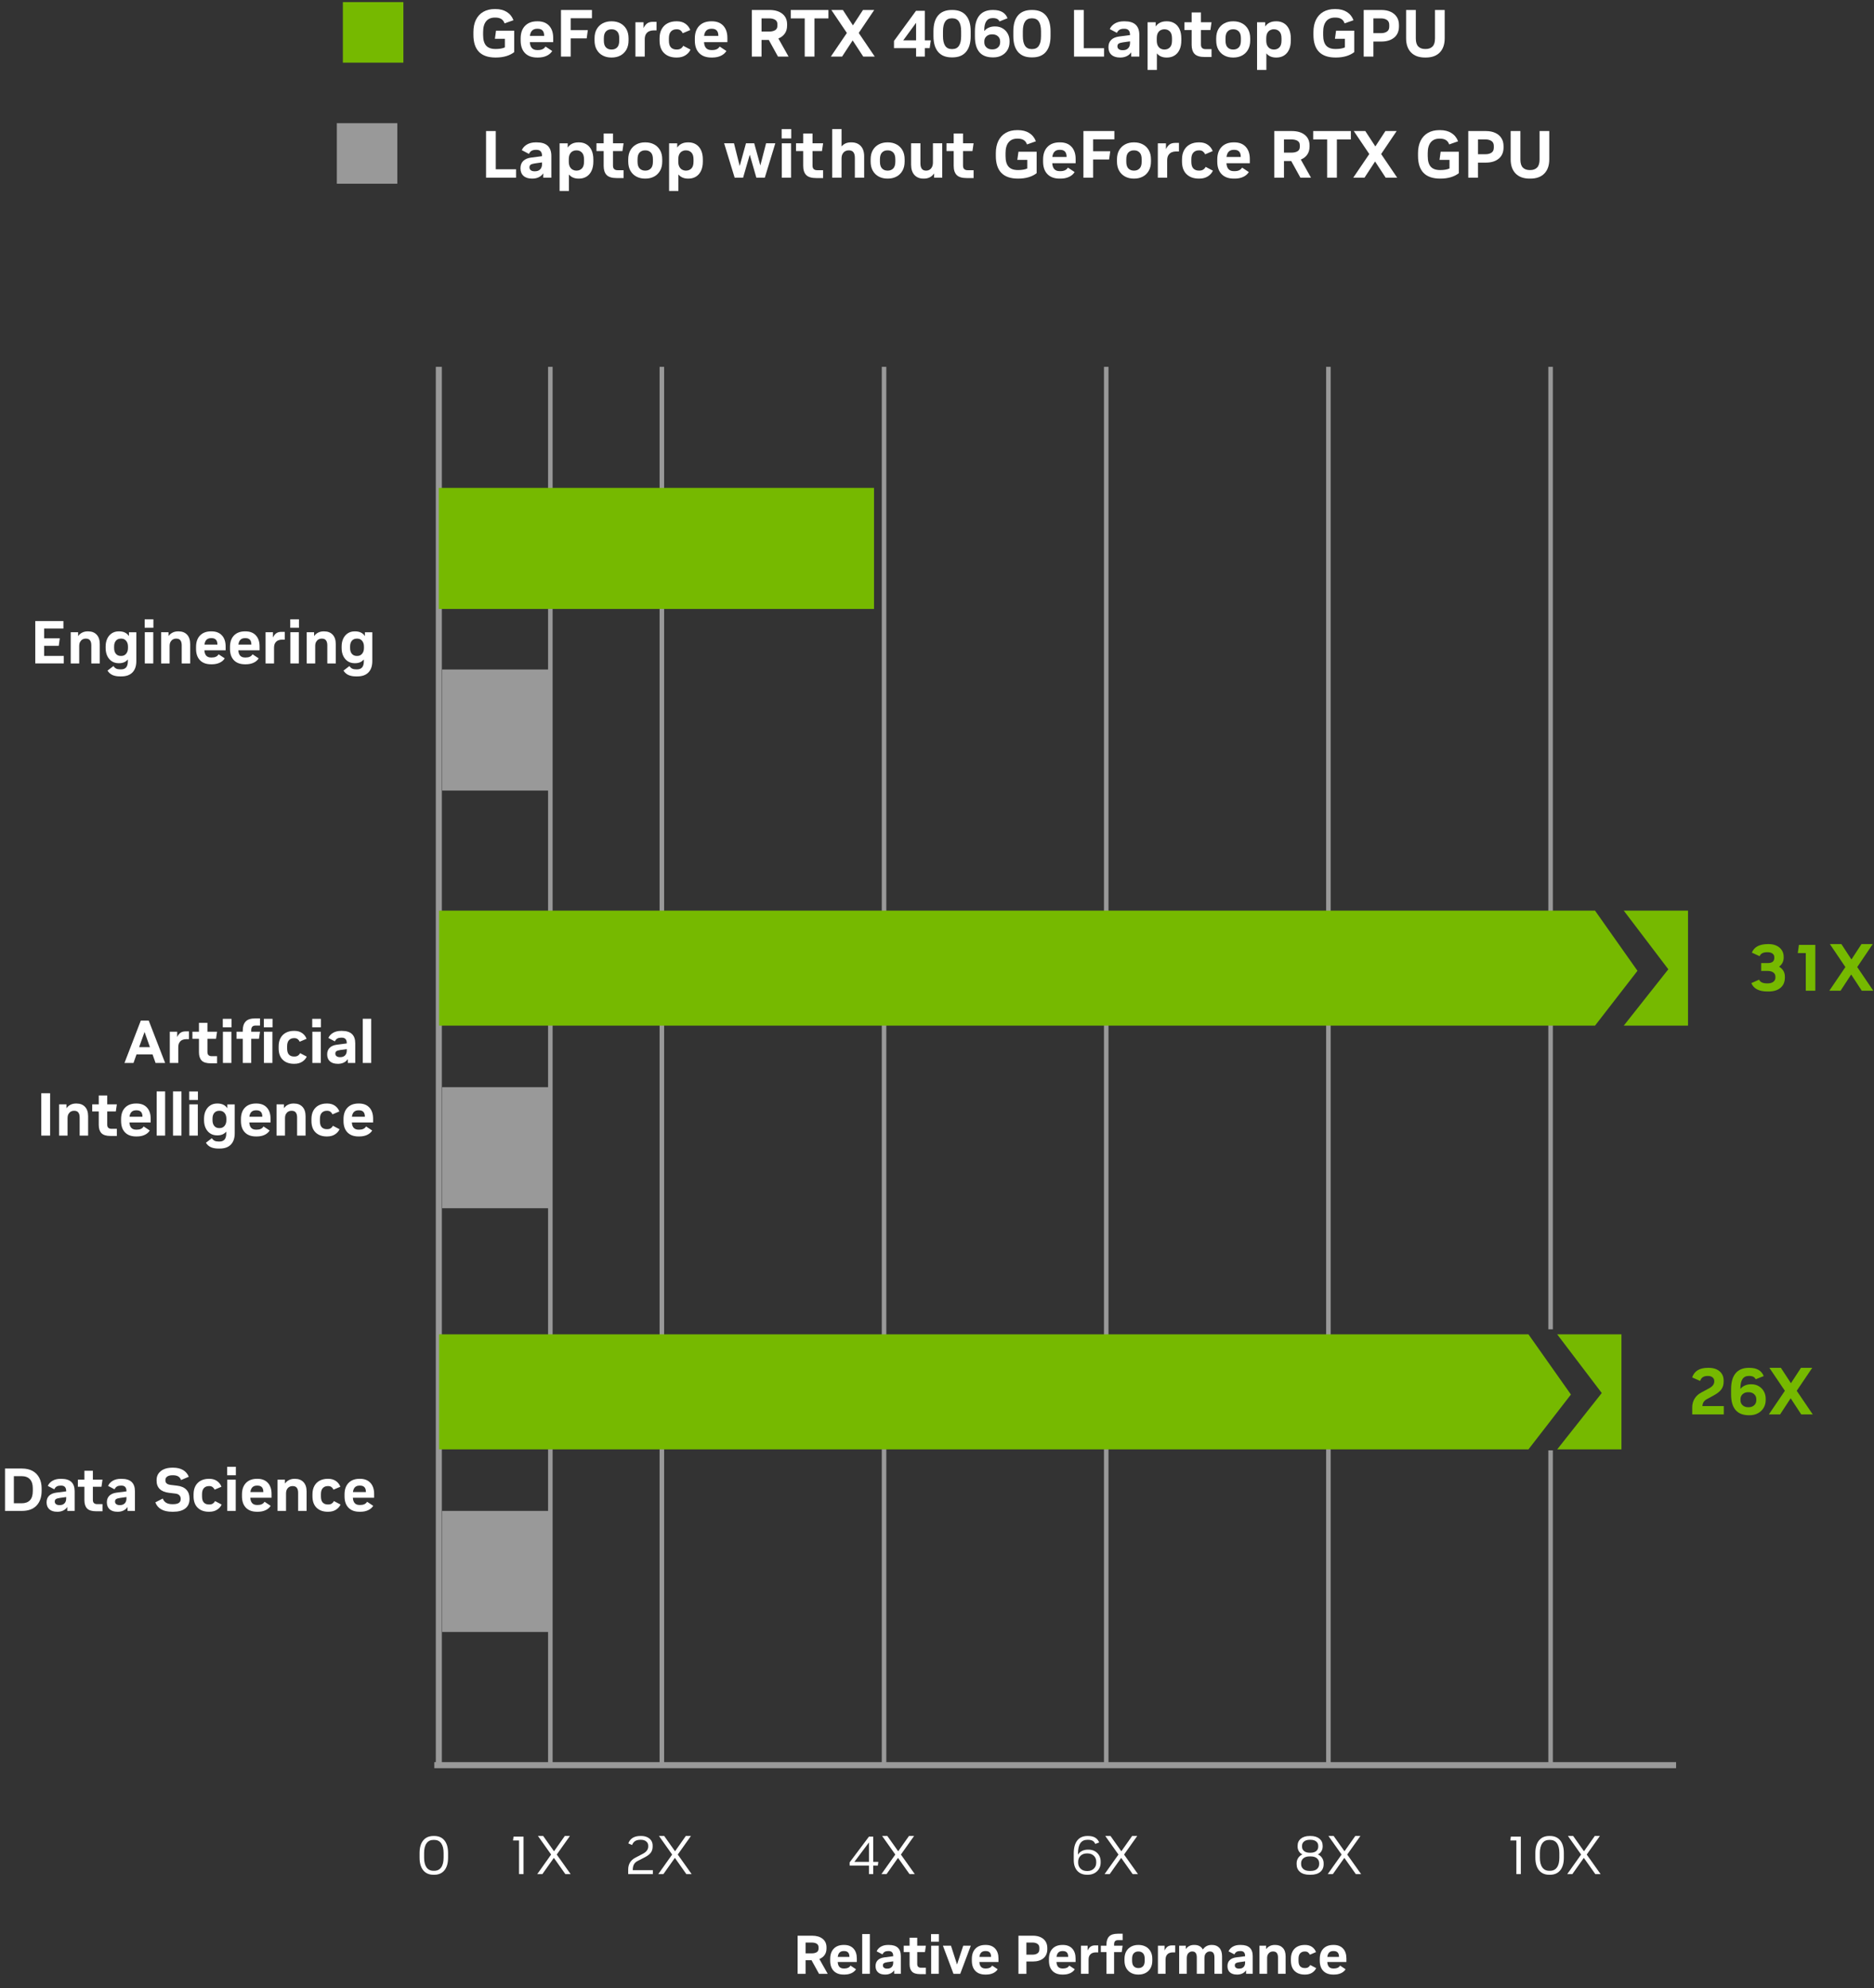 <?xml version="1.0" encoding="UTF-8"?><svg id="Layer_2" xmlns="http://www.w3.org/2000/svg" viewBox="0 0 309.708 328.449"><rect x="0" y="0" width="309.708" height="328.449" fill="#333333" stroke="none"/><g id="Layer_1-2"><path d="M81.9,9.504c-2.441,0-3.662-1.254-3.662-3.762v-.43c0-.799.141-1.482.422-2.051.283-.568.688-1.005,1.217-1.31.527-.304,1.162-.456,1.902-.456h.1c.74,0,1.365.159,1.875.478.51.318.879.775,1.105,1.369l-1.475.518c-.205-.639-.711-.957-1.518-.957h-.076c-.631,0-1.113.203-1.447.61-.334.406-.5.999-.5,1.776v.495c0,.792.164,1.375.494,1.749s.848.56,1.551.56h.066c.287,0,.559-.021.815-.065s.48-.11.672-.198v-1.419h-1.65l.185-1.342h3.004v3.542c-.373.293-.818.515-1.33.665-.514.15-1.068.226-1.662.226h-.088Z" fill="#fff" stroke-width="0"/><path d="M88.775,9.504c-.865,0-1.537-.246-2.014-.737s-.715-1.184-.715-2.079v-.33c0-.894.242-1.591.727-2.09.484-.498,1.15-.748,2.002-.748h.088c.807,0,1.435.244,1.887.731.451.488.676,1.161.676,2.019v.693h-3.861c.053.873.455,1.309,1.211,1.309h.154c.578,0,.986-.194,1.221-.583l1.111.737c-.205.338-.512.602-.918.792-.408.19-.875.286-1.404.286h-.164ZM87.576,5.929h2.353v-.033c0-.763-.355-1.144-1.066-1.144h-.088c-.703,0-1.103.393-1.199,1.177Z" fill="#fff" stroke-width="0"/><path d="M92.713,9.35V1.649h5.115v1.364h-3.51v1.969h2.828l-.188,1.364h-2.641v3.003h-1.605Z" fill="#fff" stroke-width="0"/><path d="M101.029,9.504c-.527,0-1-.11-1.418-.33-.42-.22-.748-.541-.99-.963-.242-.421-.363-.933-.363-1.534v-.33c0-.608.121-1.122.363-1.54s.57-.736.99-.957c.418-.22.891-.33,1.418-.33h.076c.529,0,1.002.11,1.42.33.418.221.748.539.99.957s.363.932.363,1.54v.33c0,.602-.121,1.113-.363,1.534-.242.422-.572.743-.99.963s-.891.33-1.42.33h-.076ZM101.029,8.184h.076c.359,0,.656-.117.887-.352s.346-.608.346-1.122v-.397c0-.513-.115-.887-.346-1.122-.231-.234-.527-.352-.887-.352h-.076c-.359,0-.654.117-.885.352-.232.235-.348.609-.348,1.122v.397c0,.514.115.888.348,1.122.231.234.525.352.885.352Z" fill="#fff" stroke-width="0"/><path d="M105.012,9.35V3.674h1.342v.968c.154-.33.348-.584.582-.765.236-.18.555-.27.957-.27h.606v1.419h-.549c-.221,0-.438.045-.65.133s-.391.24-.533.456c-.143.217-.215.516-.215.896v2.838h-1.539Z" fill="#fff" stroke-width="0"/><path d="M111.787,9.504c-.85,0-1.527-.242-2.029-.726-.502-.484-.754-1.185-.754-2.102v-.33c0-.601.115-1.112.348-1.534.231-.422.555-.742.973-.963.418-.22.906-.33,1.463-.33h.088c.551,0,1.014.132,1.393.397.377.264.646.612.809,1.045l-1.244.528c-.088-.191-.211-.347-.367-.468-.158-.121-.355-.182-.59-.182h-.076c-.375,0-.678.119-.908.357s-.346.61-.346,1.116v.397c0,.52.111.896.336,1.127.223.231.529.347.918.347h.076c.258,0,.469-.055.639-.165.168-.109.301-.26.397-.451l1.199.628c-.162.374-.438.685-.826.935s-.857.374-1.408.374h-.088Z" fill="#fff" stroke-width="0"/><path d="M117.562,9.504c-.865,0-1.537-.246-2.014-.737s-.715-1.184-.715-2.079v-.33c0-.894.242-1.591.727-2.09.484-.498,1.15-.748,2.002-.748h.088c.807,0,1.435.244,1.887.731.451.488.676,1.161.676,2.019v.693h-3.861c.053.873.455,1.309,1.211,1.309h.154c.578,0,.986-.194,1.221-.583l1.111.737c-.205.338-.512.602-.918.792-.408.19-.875.286-1.404.286h-.164ZM116.363,5.929h2.353v-.033c0-.763-.355-1.144-1.066-1.144h-.088c-.703,0-1.103.393-1.199,1.177Z" fill="#fff" stroke-width="0"/><path d="M124.25,9.35V1.649h2.916c.894,0,1.603.209,2.127.627.525.419.787.998.787,1.738v.209c0,.521-.127.961-.379,1.32-.254.359-.607.631-1.062.814l1.684,2.992h-1.748l-1.52-2.75h-1.199v2.75h-1.605ZM125.856,5.214h1.266c.389,0,.711-.073.969-.22.256-.146.385-.393.385-.737v-.275c0-.33-.129-.569-.385-.72-.258-.15-.58-.226-.969-.226h-1.266v2.178Z" fill="#fff" stroke-width="0"/><path d="M132.994,9.35V3.036h-2.309v-1.387h6.225v1.387h-2.309v6.314h-1.607Z" fill="#fff" stroke-width="0"/><path d="M142.664,9.35l-1.75-2.673-1.748,2.673h-1.859l2.652-3.904-2.564-3.796h1.904l1.66,2.541,1.66-2.541h1.859l-2.562,3.796,2.65,3.904h-1.902Z" fill="#fff" stroke-width="0"/><path d="M151.398,9.35v-1.397h-3.652v-1.188l3.641-4.982h1.453v4.884h.988l-.185,1.287h-.803v1.397h-1.441ZM151.398,6.666v-2.904l-2.123,2.904h2.123Z" fill="#fff" stroke-width="0"/><path d="M157.293,9.481c-.99,0-1.74-.302-2.254-.907-.514-.605-.769-1.472-.769-2.602v-.814c0-1.137.256-2.006.769-2.607s1.264-.902,2.254-.902h.1c.99,0,1.742.301,2.256.902.512.602.769,1.471.769,2.607v.814c0,1.13-.258,1.997-.769,2.602-.514.606-1.266.907-2.256.907h-.1ZM157.293,8.106h.1c.969,0,1.451-.718,1.451-2.155v-.77c0-1.438-.482-2.156-1.451-2.156h-.1c-.967,0-1.451.719-1.451,2.156v.77c0,1.438.484,2.155,1.451,2.155Z" fill="#fff" stroke-width="0"/><path d="M164.08,9.481c-1.973,0-2.959-1.15-2.959-3.453v-.858c0-1.151.25-2.025.748-2.624.498-.597,1.228-.896,2.189-.896h.088c1.225,0,2.014.455,2.365,1.364l-1.332.528c-.154-.367-.51-.55-1.066-.55h-.066c-.924,0-1.385.678-1.385,2.034v.11c.19-.242.435-.431.736-.566s.635-.203,1-.203h.078c.455,0,.859.104,1.215.314s.637.495.842.857c.205.363.309.775.309,1.237v.177c0,.491-.115.928-.342,1.309-.227.382-.543.681-.945.896-.404.217-.865.324-1.387.324h-.088ZM163.947,8.162h.066c.375,0,.68-.108.92-.325.238-.216.357-.496.357-.841v-.154c0-.345-.119-.625-.357-.842-.24-.216-.545-.324-.92-.324h-.066c-.373,0-.68.108-.918.324-.238.217-.357.497-.357.842v.154c0,.345.119.625.357.841.238.217.545.325.918.325Z" fill="#fff" stroke-width="0"/><path d="M170.494,9.481c-.99,0-1.742-.302-2.256-.907-.514-.605-.769-1.472-.769-2.602v-.814c0-1.137.256-2.006.769-2.607s1.266-.902,2.256-.902h.1c.988,0,1.74.301,2.254.902s.769,1.471.769,2.607v.814c0,1.13-.256,1.997-.769,2.602-.514.606-1.266.907-2.254.907h-.1ZM170.494,8.106h.1c.967,0,1.451-.718,1.451-2.155v-.77c0-1.438-.484-2.156-1.451-2.156h-.1c-.969,0-1.453.719-1.453,2.156v.77c0,1.438.484,2.155,1.453,2.155Z" fill="#fff" stroke-width="0"/><path d="M177.5,9.35V1.649h1.605v6.314h3.356v1.386h-4.961Z" fill="#fff" stroke-width="0"/><path d="M185.102,9.504c-.609,0-1.08-.15-1.414-.451s-.5-.722-.5-1.265c0-.499.152-.898.457-1.199s.746-.487,1.324-.56l1.783-.231v-.044c0-.667-.305-1.001-.914-1.001h-.109c-.272,0-.498.05-.682.148s-.338.273-.463.522l-1.176-.616c.168-.389.451-.7.852-.935s.887-.352,1.457-.352h.166c1.605,0,2.408.752,2.408,2.255v3.575h-1.342v-.715c-.176.272-.42.484-.731.638-.312.154-.666.231-1.062.231h-.055ZM186.752,6.831l-1.178.165c-.338.051-.572.123-.703.214-.133.092-.199.24-.199.446,0,.197.076.353.227.467.15.114.35.171.6.171h.088c.367,0,.652-.106.857-.319.205-.212.309-.502.309-.869v-.274Z" fill="#fff" stroke-width="0"/><path d="M189.654,11.55V3.674h1.342v.704c.389-.572.986-.858,1.793-.858h.078c.461,0,.871.108,1.227.325.355.216.635.535.836.957.201.421.303.94.303,1.556v.33c0,.602-.102,1.113-.303,1.535s-.48.74-.836.957c-.355.216-.766.324-1.227.324h-.078c-.682,0-1.213-.228-1.594-.682v2.728h-1.541ZM192.371,8.184h.088c.353,0,.646-.117.881-.352s.352-.612.352-1.133v-.363c0-.52-.117-.9-.352-1.139s-.527-.357-.881-.357h-.088c-.19,0-.379.05-.566.148-.185.099-.338.257-.455.473-.117.217-.176.509-.176.875v.352c0,.359.06.649.18.869.121.22.275.38.463.478.188.1.373.148.555.148Z" fill="#fff" stroke-width="0"/><path d="M199.094,9.416c-.785,0-1.342-.169-1.668-.506-.326-.338-.488-.84-.488-1.507v-2.442h-1.19v-1.287h1.19v-1.617h1.539v1.617h1.75l-.188,1.287h-1.562v2.387c0,.272.068.468.203.589.137.121.322.182.557.182h.99v1.298h-1.133Z" fill="#fff" stroke-width="0"/><path d="M203.769,9.504c-.529,0-1.002-.11-1.42-.33s-.748-.541-.99-.963c-.242-.421-.363-.933-.363-1.534v-.33c0-.608.121-1.122.363-1.54s.572-.736.99-.957c.418-.22.891-.33,1.42-.33h.076c.527,0,1,.11,1.418.33.418.221.748.539.99.957s.363.932.363,1.54v.33c0,.602-.121,1.113-.363,1.534-.242.422-.572.743-.99.963s-.891.33-1.418.33h-.076ZM203.769,8.184h.076c.359,0,.654-.117.885-.352.232-.234.348-.608.348-1.122v-.397c0-.513-.115-.887-.348-1.122-.231-.234-.525-.352-.885-.352h-.076c-.359,0-.656.117-.887.352-.231.235-.346.609-.346,1.122v.397c0,.514.115.888.346,1.122s.527.352.887.352Z" fill="#fff" stroke-width="0"/><path d="M207.75,11.55V3.674h1.342v.704c.389-.572.986-.858,1.793-.858h.076c.463,0,.871.108,1.227.325.355.216.635.535.836.957.203.421.303.94.303,1.556v.33c0,.602-.1,1.113-.303,1.535-.201.422-.48.74-.836.957-.355.216-.764.324-1.227.324h-.076c-.682,0-1.215-.228-1.596-.682v2.728h-1.539ZM210.467,8.184h.088c.352,0,.644-.117.881-.352.234-.234.352-.612.352-1.133v-.363c0-.52-.117-.9-.352-1.139-.236-.238-.529-.357-.881-.357h-.088c-.191,0-.379.05-.566.148s-.34.257-.457.473c-.117.217-.176.509-.176.875v.352c0,.359.06.649.182.869s.275.38.463.478c.185.1.371.148.555.148Z" fill="#fff" stroke-width="0"/><path d="M220.731,9.504c-2.443,0-3.664-1.254-3.664-3.762v-.43c0-.799.141-1.482.424-2.051.281-.568.688-1.005,1.215-1.31.529-.304,1.162-.456,1.904-.456h.098c.74,0,1.367.159,1.877.478.508.318.877.775,1.105,1.369l-1.475.518c-.205-.639-.711-.957-1.518-.957h-.078c-.631,0-1.113.203-1.445.61-.334.406-.502.999-.502,1.776v.495c0,.792.166,1.375.496,1.749s.846.56,1.551.56h.066c.285,0,.557-.021.812-.065.258-.044.48-.11.672-.198v-1.419h-1.65l.188-1.342h3.004v3.542c-.375.293-.818.515-1.332.665s-1.066.226-1.66.226h-.088Z" fill="#fff" stroke-width="0"/><path d="M225.371,9.35V1.649h2.916c.594,0,1.109.102,1.545.303.435.202.773.488,1.012.858s.357.815.357,1.336v.209c0,.8-.264,1.418-.791,1.853-.529.436-1.236.655-2.123.655h-1.31v2.485h-1.605ZM226.977,5.478h1.266c.381,0,.703-.084.963-.253.26-.168.391-.447.391-.836v-.274c0-.374-.131-.647-.391-.82-.26-.172-.582-.258-.963-.258h-1.266v2.441Z" fill="#fff" stroke-width="0"/><path d="M238.758,1.649v4.676c0,1.005-.272,1.785-.812,2.343-.543.558-1.316.836-2.322.836h-.109c-.998,0-1.77-.278-2.316-.836-.545-.558-.818-1.338-.818-2.343V1.649h1.605v4.708c0,.609.137,1.051.406,1.326.272.274.65.412,1.135.412h.088c.482,0,.861-.138,1.133-.412.272-.275.406-.717.406-1.326V1.649h1.605Z" fill="#fff" stroke-width="0"/><rect x="56.665" y=".35" width="10" height="10" fill="#76b900" stroke-width="0"/><path d="M80.328,29.35v-7.7h1.605v6.314h3.356v1.386h-4.961Z" fill="#fff" stroke-width="0"/><path d="M87.93,29.504c-.609,0-1.08-.15-1.414-.451s-.5-.722-.5-1.265c0-.499.152-.898.457-1.199s.746-.487,1.324-.56l1.783-.231v-.044c0-.667-.305-1.001-.914-1.001h-.109c-.272,0-.498.05-.682.148s-.338.273-.463.522l-1.176-.616c.168-.389.451-.7.852-.935s.887-.352,1.457-.352h.166c1.605,0,2.408.752,2.408,2.255v3.575h-1.342v-.715c-.176.272-.42.484-.731.638-.312.154-.666.231-1.062.231h-.055ZM89.58,26.831l-1.178.165c-.338.051-.572.123-.703.214-.133.092-.199.24-.199.446,0,.197.076.353.227.467.15.114.35.171.6.171h.088c.367,0,.652-.106.857-.319.205-.212.309-.502.309-.869v-.274Z" fill="#fff" stroke-width="0"/><path d="M92.482,31.55v-7.876h1.342v.704c.389-.572.986-.858,1.793-.858h.078c.461,0,.871.108,1.227.325.355.216.635.535.836.957.201.421.303.94.303,1.556v.33c0,.602-.102,1.113-.303,1.535s-.48.74-.836.957c-.355.216-.766.324-1.227.324h-.078c-.682,0-1.213-.228-1.594-.682v2.728h-1.541ZM95.199,28.184h.088c.353,0,.646-.117.881-.352s.352-.612.352-1.133v-.363c0-.52-.117-.9-.352-1.139s-.527-.357-.881-.357h-.088c-.19,0-.379.05-.566.148-.185.099-.338.257-.455.473-.117.217-.176.509-.176.875v.352c0,.359.06.649.18.869.121.22.275.38.463.478.188.1.373.148.555.148Z" fill="#fff" stroke-width="0"/><path d="M101.922,29.416c-.785,0-1.342-.169-1.668-.506-.326-.338-.488-.84-.488-1.507v-2.442h-1.19v-1.287h1.19v-1.617h1.539v1.617h1.75l-.188,1.287h-1.562v2.387c0,.272.068.468.203.589.137.121.322.182.557.182h.99v1.298h-1.133Z" fill="#fff" stroke-width="0"/><path d="M106.596,29.504c-.527,0-1-.11-1.418-.33-.42-.22-.748-.541-.99-.963-.242-.421-.363-.933-.363-1.534v-.33c0-.608.121-1.122.363-1.54s.57-.736.99-.957c.418-.22.891-.33,1.418-.33h.076c.529,0,1.002.11,1.42.33.418.221.748.539.99.957s.363.932.363,1.54v.33c0,.602-.121,1.113-.363,1.534-.242.422-.572.743-.99.963s-.891.33-1.42.33h-.076ZM106.596,28.184h.076c.359,0,.656-.117.887-.352s.346-.608.346-1.122v-.397c0-.513-.115-.887-.346-1.122-.231-.234-.527-.352-.887-.352h-.076c-.359,0-.654.117-.885.352-.232.235-.348.609-.348,1.122v.397c0,.514.115.888.348,1.122.231.234.525.352.885.352Z" fill="#fff" stroke-width="0"/><path d="M110.578,31.55v-7.876h1.342v.704c.389-.572.986-.858,1.793-.858h.076c.463,0,.871.108,1.227.325.355.216.635.535.836.957.203.421.303.94.303,1.556v.33c0,.602-.1,1.113-.303,1.535-.201.422-.48.74-.836.957-.355.216-.764.324-1.227.324h-.076c-.682,0-1.215-.228-1.596-.682v2.728h-1.539ZM113.295,28.184h.088c.352,0,.644-.117.881-.352.234-.234.352-.612.352-1.133v-.363c0-.52-.117-.9-.352-1.139-.236-.238-.529-.357-.881-.357h-.088c-.191,0-.379.05-.566.148s-.34.257-.457.473c-.117.217-.176.509-.176.875v.352c0,.359.06.649.182.869s.275.38.463.478c.185.1.371.148.555.148Z" fill="#fff" stroke-width="0"/><path d="M119.674,23.674h1.629l.945,3.751,1.035-3.751h1.363l1.012,3.663.947-3.663h1.527l-1.736,5.676h-1.398l-1.088-3.795-1.1,3.795h-1.398l-1.738-5.676Z" fill="#fff" stroke-width="0"/><path d="M129.18,22.871v-1.54h1.584v1.54h-1.584ZM129.201,29.35v-5.676h1.539v5.676h-1.539Z" fill="#fff" stroke-width="0"/><path d="M134.898,29.416c-.785,0-1.34-.169-1.666-.506-.326-.338-.49-.84-.49-1.507v-2.442h-1.188v-1.287h1.188v-1.617h1.541v1.617h1.748l-.188,1.287h-1.56v2.387c0,.272.066.468.203.589.135.121.32.182.555.182h.99v1.298h-1.133Z" fill="#fff" stroke-width="0"/><path d="M137.539,29.35v-8.029h1.539v2.87c.389-.447.898-.671,1.529-.671h.109c.646,0,1.158.2,1.535.6.377.4.566.97.566,1.711v3.519h-1.539v-3.311c0-.382-.08-.677-.236-.886-.158-.209-.406-.314-.744-.314h-.088c-.182,0-.361.048-.533.143-.172.096-.315.242-.428.44-.115.198-.172.458-.172.781v3.146h-1.539Z" fill="#fff" stroke-width="0"/><path d="M146.658,29.504c-.529,0-1.002-.11-1.42-.33s-.748-.541-.99-.963c-.242-.421-.363-.933-.363-1.534v-.33c0-.608.121-1.122.363-1.54s.572-.736.99-.957c.418-.22.891-.33,1.42-.33h.076c.527,0,1,.11,1.418.33.418.221.748.539.99.957s.363.932.363,1.54v.33c0,.602-.121,1.113-.363,1.534-.242.422-.572.743-.99.963s-.891.33-1.418.33h-.076ZM146.658,28.184h.076c.359,0,.654-.117.885-.352.232-.234.348-.608.348-1.122v-.397c0-.513-.115-.887-.348-1.122-.231-.234-.525-.352-.885-.352h-.076c-.359,0-.656.117-.887.352-.231.235-.346.609-.346,1.122v.397c0,.514.115.888.346,1.122s.527.352.887.352Z" fill="#fff" stroke-width="0"/><path d="M152.607,29.504c-.623,0-1.117-.2-1.484-.6s-.549-.97-.549-1.71v-3.521h1.539v3.311c0,.382.074.677.221.886s.377.314.691.314h.09c.176,0,.344-.047.506-.143.16-.096.295-.244.4-.445.107-.202.16-.461.16-.775v-3.147h1.539v5.676h-1.342v-.704c-.184.279-.418.492-.703.639-.287.146-.606.22-.957.22h-.111Z" fill="#fff" stroke-width="0"/><path d="M159.769,29.416c-.785,0-1.34-.169-1.666-.506-.326-.338-.49-.84-.49-1.507v-2.442h-1.188v-1.287h1.188v-1.617h1.541v1.617h1.748l-.188,1.287h-1.56v2.387c0,.272.066.468.203.589.135.121.32.182.555.182h.99v1.298h-1.133Z" fill="#fff" stroke-width="0"/><path d="M168.24,29.504c-2.443,0-3.664-1.254-3.664-3.762v-.43c0-.799.141-1.482.424-2.051.281-.568.688-1.005,1.215-1.31.529-.304,1.162-.456,1.904-.456h.098c.74,0,1.367.159,1.877.478.508.318.877.775,1.105,1.369l-1.475.518c-.205-.639-.711-.957-1.518-.957h-.078c-.631,0-1.113.203-1.445.61-.334.406-.502.999-.502,1.776v.495c0,.792.166,1.375.496,1.749s.846.56,1.551.56h.066c.285,0,.557-.021.812-.065.258-.044.48-.11.672-.198v-1.419h-1.65l.188-1.342h3.004v3.542c-.375.293-.818.515-1.332.665s-1.066.226-1.66.226h-.088Z" fill="#fff" stroke-width="0"/><path d="M175.115,29.504c-.867,0-1.537-.246-2.014-.737s-.715-1.184-.715-2.079v-.33c0-.894.242-1.591.725-2.09.484-.498,1.152-.748,2.004-.748h.088c.807,0,1.435.244,1.885.731.451.488.678,1.161.678,2.019v.693h-3.861c.051.873.455,1.309,1.211,1.309h.152c.58,0,.986-.194,1.223-.583l1.109.737c-.205.338-.512.602-.918.792s-.875.286-1.402.286h-.164ZM173.916,25.929h2.353v-.033c0-.763-.355-1.144-1.066-1.144h-.088c-.705,0-1.105.393-1.199,1.177Z" fill="#fff" stroke-width="0"/><path d="M179.053,29.35v-7.7h5.115v1.364h-3.51v1.969h2.826l-.185,1.364h-2.641v3.003h-1.605Z" fill="#fff" stroke-width="0"/><path d="M187.369,29.504c-.529,0-1.002-.11-1.42-.33s-.748-.541-.99-.963c-.242-.421-.363-.933-.363-1.534v-.33c0-.608.121-1.122.363-1.54s.572-.736.99-.957c.418-.22.891-.33,1.42-.33h.076c.527,0,1,.11,1.418.33.418.221.748.539.99.957s.363.932.363,1.54v.33c0,.602-.121,1.113-.363,1.534-.242.422-.572.743-.99.963s-.891.33-1.418.33h-.076ZM187.369,28.184h.076c.359,0,.654-.117.885-.352.232-.234.348-.608.348-1.122v-.397c0-.513-.115-.887-.348-1.122-.231-.234-.525-.352-.885-.352h-.076c-.359,0-.656.117-.887.352-.231.235-.346.609-.346,1.122v.397c0,.514.115.888.346,1.122s.527.352.887.352Z" fill="#fff" stroke-width="0"/><path d="M191.35,29.35v-5.676h1.342v.968c.154-.33.35-.584.584-.765.234-.18.553-.27.957-.27h.606v1.419h-.551c-.221,0-.435.045-.648.133s-.391.24-.533.456c-.144.217-.215.516-.215.896v2.838h-1.541Z" fill="#fff" stroke-width="0"/><path d="M198.127,29.504c-.852,0-1.527-.242-2.029-.726-.504-.484-.754-1.185-.754-2.102v-.33c0-.601.115-1.112.346-1.534s.557-.742.975-.963c.418-.22.904-.33,1.463-.33h.088c.549,0,1.014.132,1.391.397.379.264.646.612.809,1.045l-1.242.528c-.088-.191-.211-.347-.369-.468s-.353-.182-.588-.182h-.078c-.373,0-.676.119-.906.357-.232.238-.348.61-.348,1.116v.397c0,.52.111.896.336,1.127.225.231.529.347.918.347h.078c.256,0,.469-.055.637-.165.17-.109.301-.26.397-.451l1.199.628c-.162.374-.435.685-.824.935s-.859.374-1.408.374h-.088Z" fill="#fff" stroke-width="0"/><path d="M203.902,29.504c-.867,0-1.537-.246-2.014-.737s-.715-1.184-.715-2.079v-.33c0-.894.242-1.591.725-2.09.484-.498,1.152-.748,2.004-.748h.088c.807,0,1.435.244,1.885.731.451.488.678,1.161.678,2.019v.693h-3.861c.051.873.455,1.309,1.211,1.309h.152c.58,0,.986-.194,1.223-.583l1.109.737c-.205.338-.512.602-.918.792s-.875.286-1.402.286h-.164ZM202.703,25.929h2.353v-.033c0-.763-.355-1.144-1.066-1.144h-.088c-.705,0-1.105.393-1.199,1.177Z" fill="#fff" stroke-width="0"/><path d="M210.59,29.35v-7.7h2.914c.894,0,1.603.209,2.129.627.523.419.787.998.787,1.738v.209c0,.521-.127.961-.381,1.32-.252.359-.606.631-1.06.814l1.684,2.992h-1.75l-1.518-2.75h-1.199v2.75h-1.605ZM212.195,25.214h1.266c.389,0,.711-.073.967-.22.258-.146.385-.393.385-.737v-.275c0-.33-.127-.569-.385-.72-.256-.15-.578-.226-.967-.226h-1.266v2.178Z" fill="#fff" stroke-width="0"/><path d="M219.334,29.35v-6.314h-2.311v-1.387h6.227v1.387h-2.311v6.314h-1.605Z" fill="#fff" stroke-width="0"/><path d="M229.002,29.35l-1.748-2.673-1.748,2.673h-1.859l2.65-3.904-2.562-3.796h1.902l1.662,2.541,1.66-2.541h1.859l-2.562,3.796,2.65,3.904h-1.904Z" fill="#fff" stroke-width="0"/><path d="M238.012,29.504c-2.441,0-3.662-1.254-3.662-3.762v-.43c0-.799.141-1.482.422-2.051.283-.568.688-1.005,1.217-1.31.527-.304,1.162-.456,1.902-.456h.1c.74,0,1.365.159,1.875.478.51.318.879.775,1.105,1.369l-1.475.518c-.205-.639-.711-.957-1.518-.957h-.076c-.631,0-1.113.203-1.447.61-.334.406-.5.999-.5,1.776v.495c0,.792.164,1.375.494,1.749s.848.56,1.551.56h.066c.287,0,.559-.021.815-.065s.48-.11.672-.198v-1.419h-1.65l.185-1.342h3.004v3.542c-.373.293-.818.515-1.33.665-.514.15-1.068.226-1.662.226h-.088Z" fill="#fff" stroke-width="0"/><path d="M242.654,29.35v-7.7h2.914c.594,0,1.109.102,1.545.303.438.202.775.488,1.014.858s.357.815.357,1.336v.209c0,.8-.266,1.418-.793,1.853-.527.436-1.236.655-2.123.655h-1.309v2.485h-1.605ZM244.26,25.477h1.266c.381,0,.701-.084.961-.253.262-.168.391-.447.391-.836v-.274c0-.374-.129-.647-.391-.82-.26-.172-.58-.258-.961-.258h-1.266v2.441Z" fill="#fff" stroke-width="0"/><path d="M256.041,21.649v4.676c0,1.005-.272,1.785-.815,2.343s-1.316.836-2.32.836h-.111c-.996,0-1.768-.278-2.314-.836s-.82-1.338-.82-2.343v-4.676h1.607v4.708c0,.609.135,1.051.406,1.326.272.274.648.412,1.133.412h.088c.484,0,.861-.138,1.133-.412.272-.275.408-.717.408-1.326v-4.708h1.605Z" fill="#fff" stroke-width="0"/><rect x="55.665" y="20.35" width="10" height="10" fill="#999" stroke-width="0"/><path d="M5.83,109.6v-7h4.65v1.24h-3.189v1.61h2.59l-.17,1.239h-2.42v1.67h3.25v1.24h-4.711Z" fill="#fff" stroke-width="0"/><path d="M11.69,109.6v-5.16h1.22v.641c.174-.247.396-.439.666-.575.27-.137.57-.205.904-.205h.1c.587,0,1.053.182,1.395.545s.515.882.515,1.555v3.2h-1.4v-3.01c0-.347-.07-.615-.215-.805-.143-.19-.367-.285-.674-.285h-.08c-.168,0-.329.043-.485.13-.157.087-.287.22-.39.4-.103.18-.156.416-.156.71v2.859h-1.399Z" fill="#fff" stroke-width="0"/><path d="M19.83,111.74c-.507,0-.928-.08-1.266-.24-.336-.16-.602-.4-.795-.72l.981-.75c.133.199.285.341.455.425.17.083.398.125.685.125h.119c.747,0,1.12-.44,1.12-1.32v-.32c-.347.414-.827.62-1.44.62h-.08c-.426,0-.801-.104-1.125-.315-.322-.21-.574-.504-.754-.88-.18-.377-.271-.815-.271-1.315v-.24c0-.5.091-.939.271-1.315.18-.377.432-.67.754-.88.324-.21.699-.315,1.125-.315h.08c.734,0,1.273.26,1.621.78v-.63h1.22v4.76c0,.814-.214,1.438-.64,1.875-.428.436-1.037.655-1.83.655h-.231ZM19.971,108.359h.09c.319,0,.581-.119.785-.359.203-.24.305-.554.305-.94v-.26c0-.387-.102-.7-.305-.94-.204-.239-.466-.359-.785-.359h-.09c-.348,0-.619.115-.815.345-.196.231-.296.549-.296.955v.25c0,.407.1.727.296.96s.468.35.815.35Z" fill="#fff" stroke-width="0"/><path d="M23.91,103.71v-1.4h1.44v1.4h-1.44ZM23.93,109.6v-5.16h1.4v5.16h-1.4Z" fill="#fff" stroke-width="0"/><path d="M26.63,109.6v-5.16h1.22v.641c.174-.247.396-.439.666-.575.27-.137.57-.205.904-.205h.1c.587,0,1.053.182,1.395.545s.515.882.515,1.555v3.2h-1.4v-3.01c0-.347-.07-.615-.215-.805-.143-.19-.367-.285-.674-.285h-.08c-.168,0-.329.043-.485.13-.157.087-.287.22-.39.4-.103.18-.156.416-.156.71v2.859h-1.399Z" fill="#fff" stroke-width="0"/><path d="M34.88,109.74c-.786,0-1.397-.224-1.83-.67-.433-.447-.649-1.077-.649-1.891v-.3c0-.814.22-1.446.66-1.9.44-.453,1.046-.68,1.819-.68h.08c.733,0,1.306.222,1.715.665.41.443.615,1.055.615,1.835v.63h-3.511c.047.794.414,1.19,1.101,1.19h.14c.527,0,.896-.177,1.11-.53l1.011.67c-.188.307-.466.547-.836.72-.369.174-.795.261-1.275.261h-.149ZM33.79,106.49h2.14v-.03c0-.693-.323-1.04-.97-1.04h-.08c-.64,0-1.003.356-1.09,1.07Z" fill="#fff" stroke-width="0"/><path d="M40.49,109.74c-.787,0-1.397-.224-1.83-.67-.434-.447-.65-1.077-.65-1.891v-.3c0-.814.221-1.446.66-1.9.44-.453,1.047-.68,1.82-.68h.08c.732,0,1.305.222,1.715.665s.615,1.055.615,1.835v.63h-3.511c.047.794.413,1.19,1.101,1.19h.14c.526,0,.896-.177,1.11-.53l1.01.67c-.188.307-.465.547-.835.72-.37.174-.795.261-1.275.261h-.149ZM39.4,106.49h2.14v-.03c0-.693-.323-1.04-.97-1.04h-.08c-.641,0-1.004.356-1.09,1.07Z" fill="#fff" stroke-width="0"/><path d="M43.89,109.6v-5.16h1.22v.881c.141-.301.316-.532.53-.695s.503-.245.87-.245h.55v1.29h-.5c-.2,0-.397.04-.59.12s-.354.218-.485.415c-.129.196-.195.468-.195.815v2.58h-1.399Z" fill="#fff" stroke-width="0"/><path d="M47.969,103.71v-1.4h1.44v1.4h-1.44ZM47.989,109.6v-5.16h1.399v5.16h-1.399Z" fill="#fff" stroke-width="0"/><path d="M50.69,109.6v-5.16h1.221v.641c.173-.247.395-.439.664-.575.271-.137.572-.205.905-.205h.101c.586,0,1.051.182,1.395.545s.516.882.516,1.555v3.2h-1.4v-3.01c0-.347-.072-.615-.215-.805-.144-.19-.369-.285-.676-.285h-.08c-.166,0-.328.043-.484.13s-.287.22-.391.4c-.103.18-.154.416-.154.71v2.859h-1.4Z" fill="#fff" stroke-width="0"/><path d="M58.829,111.74c-.507,0-.929-.08-1.265-.24-.337-.16-.602-.4-.795-.72l.98-.75c.134.199.285.341.455.425.17.083.398.125.685.125h.121c.746,0,1.119-.44,1.119-1.32v-.32c-.347.414-.826.62-1.44.62h-.08c-.427,0-.802-.104-1.125-.315-.324-.21-.575-.504-.756-.88-.18-.377-.27-.815-.27-1.315v-.24c0-.5.09-.939.27-1.315.181-.377.432-.67.756-.88.323-.21.698-.315,1.125-.315h.08c.732,0,1.273.26,1.619.78v-.63h1.221v4.76c0,.814-.214,1.438-.641,1.875-.426.436-1.036.655-1.83.655h-.23ZM58.969,108.359h.09c.32,0,.582-.119.785-.359s.305-.554.305-.94v-.26c0-.387-.102-.7-.305-.94-.203-.239-.465-.359-.785-.359h-.09c-.346,0-.618.115-.815.345-.197.231-.295.549-.295.955v.25c0,.407.098.727.295.96.196.233.469.35.815.35Z" fill="#fff" stroke-width="0"/><path d="M20.571,175.6l2.7-7h1.31l2.71,7h-1.58l-.5-1.41h-2.65l-.5,1.41h-1.489ZM22.991,172.99h1.79l-.891-2.511-.899,2.511Z" fill="#fff" stroke-width="0"/><path d="M28.061,175.6v-5.16h1.221v.881c.14-.301.316-.532.529-.695.214-.163.504-.245.871-.245h.549v1.29h-.5c-.199,0-.397.04-.59.12s-.354.218-.484.415c-.13.196-.195.468-.195.815v2.58h-1.4Z" fill="#fff" stroke-width="0"/><path d="M34.841,175.66c-.714,0-1.218-.153-1.515-.46s-.445-.764-.445-1.37v-2.221h-1.08v-1.17h1.08v-1.47h1.4v1.47h1.59l-.17,1.17h-1.42v2.171c0,.246.06.425.185.534.124.11.292.165.505.165h.9v1.181h-1.03Z" fill="#fff" stroke-width="0"/><path d="M36.82,169.71v-1.4h1.44v1.4h-1.44ZM36.841,175.6v-5.16h1.399v5.16h-1.399Z" fill="#fff" stroke-width="0"/><path d="M40.121,175.6v-3.99h-1.03v-1.17h1.03v-.22c0-.64.16-1.13.479-1.47s.854-.51,1.601-.51h.769v1.18h-.721c-.26,0-.446.065-.56.195-.113.13-.17.315-.17.555v.27h1.45l-.17,1.17h-1.28v3.99h-1.399ZM43.601,169.71v-1.4h1.44v1.4h-1.44ZM43.621,175.6v-5.16h1.399v5.16h-1.399Z" fill="#fff" stroke-width="0"/><path d="M48.581,175.74c-.773,0-1.389-.221-1.845-.66-.457-.44-.685-1.077-.685-1.91v-.3c0-.547.105-1.012.315-1.395.211-.383.506-.675.886-.875s.823-.3,1.33-.3h.08c.5,0,.921.12,1.265.36.344.239.588.557.735.949l-1.13.48c-.08-.173-.191-.315-.336-.425-.143-.11-.321-.165-.534-.165h-.07c-.34,0-.614.108-.825.325-.21.217-.315.555-.315,1.015v.36c0,.473.102.815.305,1.024s.481.315.835.315h.07c.233,0,.427-.05.579-.15.154-.1.273-.236.361-.41l1.09.57c-.147.34-.398.623-.75.85-.353.227-.78.341-1.28.341h-.08Z" fill="#fff" stroke-width="0"/><path d="M51.601,169.71v-1.4h1.44v1.4h-1.44ZM51.621,175.6v-5.16h1.399v5.16h-1.399Z" fill="#fff" stroke-width="0"/><path d="M55.81,175.74c-.554,0-.982-.137-1.285-.41s-.455-.657-.455-1.15c0-.453.139-.816.415-1.09s.679-.443,1.205-.51l1.62-.21v-.04c0-.606-.277-.91-.83-.91h-.1c-.247,0-.454.045-.621.135-.166.09-.307.249-.42.476l-1.069-.56c.153-.353.411-.637.774-.85.363-.214.806-.32,1.326-.32h.149c1.46,0,2.19.684,2.19,2.05v3.25h-1.221v-.649c-.16.246-.381.44-.665.58-.283.14-.605.21-.965.21h-.05ZM57.31,173.31l-1.07.15c-.307.047-.519.111-.64.195-.12.083-.181.218-.181.404,0,.181.068.322.205.425.137.103.318.155.545.155h.08c.334,0,.594-.097.78-.29s.28-.456.28-.79v-.25Z" fill="#fff" stroke-width="0"/><path d="M59.95,175.6v-7.3h1.399v7.3h-1.399Z" fill="#fff" stroke-width="0"/><path d="M6.822,187.6v-7h1.459v7h-1.459Z" fill="#fff" stroke-width="0"/><path d="M9.762,187.6v-5.16h1.221v.641c.173-.247.395-.439.664-.575.271-.137.572-.205.905-.205h.101c.586,0,1.051.182,1.395.545s.516.882.516,1.555v3.2h-1.4v-3.01c0-.347-.072-.615-.215-.805-.144-.19-.369-.285-.676-.285h-.08c-.166,0-.328.043-.484.13s-.287.22-.391.4c-.103.18-.154.416-.154.71v2.859h-1.4Z" fill="#fff" stroke-width="0"/><path d="M18.281,187.66c-.713,0-1.219-.153-1.515-.46-.297-.307-.445-.764-.445-1.37v-2.221h-1.08v-1.17h1.08v-1.47h1.399v1.47h1.591l-.17,1.17h-1.421v2.171c0,.246.062.425.185.534.123.11.291.165.505.165h.9v1.181h-1.03Z" fill="#fff" stroke-width="0"/><path d="M22.491,187.74c-.786,0-1.397-.224-1.83-.67-.433-.447-.649-1.077-.649-1.891v-.3c0-.814.22-1.446.66-1.9.44-.453,1.046-.68,1.819-.68h.08c.733,0,1.306.222,1.715.665.41.443.615,1.055.615,1.835v.63h-3.511c.047.794.414,1.19,1.101,1.19h.14c.527,0,.896-.177,1.11-.53l1.011.67c-.188.307-.466.547-.836.72-.369.174-.795.261-1.275.261h-.149ZM21.401,184.49h2.14v-.03c0-.693-.323-1.04-.97-1.04h-.08c-.64,0-1.003.356-1.09,1.07Z" fill="#fff" stroke-width="0"/><path d="M25.891,187.6v-7.3h1.4v7.3h-1.4Z" fill="#fff" stroke-width="0"/><path d="M28.592,187.6v-7.3h1.399v7.3h-1.399Z" fill="#fff" stroke-width="0"/><path d="M31.271,181.71v-1.4h1.44v1.4h-1.44ZM31.291,187.6v-5.16h1.4v5.16h-1.4Z" fill="#fff" stroke-width="0"/><path d="M36.092,189.74c-.508,0-.929-.08-1.266-.24-.336-.16-.602-.4-.795-.72l.981-.75c.133.199.285.341.455.425.17.083.398.125.685.125h.12c.746,0,1.119-.44,1.119-1.32v-.32c-.346.414-.826.62-1.44.62h-.08c-.426,0-.801-.104-1.125-.315-.323-.21-.574-.504-.755-.88-.18-.377-.271-.815-.271-1.315v-.24c0-.5.091-.939.271-1.315.181-.377.432-.67.755-.88.324-.21.699-.315,1.125-.315h.08c.733,0,1.273.26,1.62.78v-.63h1.22v4.76c0,.814-.213,1.438-.64,1.875s-1.036.655-1.83.655h-.23ZM36.231,186.359h.09c.319,0,.581-.119.785-.359.203-.24.305-.554.305-.94v-.26c0-.387-.102-.7-.305-.94-.204-.239-.466-.359-.785-.359h-.09c-.347,0-.618.115-.815.345-.196.231-.295.549-.295.955v.25c0,.407.099.727.295.96.197.233.469.35.815.35Z" fill="#fff" stroke-width="0"/><path d="M42.301,187.74c-.787,0-1.397-.224-1.83-.67-.434-.447-.65-1.077-.65-1.891v-.3c0-.814.221-1.446.66-1.9.44-.453,1.047-.68,1.82-.68h.08c.733,0,1.305.222,1.715.665s.615,1.055.615,1.835v.63h-3.51c.047.794.413,1.19,1.1,1.19h.141c.525,0,.896-.177,1.109-.53l1.01.67c-.186.307-.465.547-.834.72-.371.174-.795.261-1.275.261h-.15ZM41.211,184.49h2.141v-.03c0-.693-.324-1.04-.971-1.04h-.08c-.64,0-1.004.356-1.09,1.07Z" fill="#fff" stroke-width="0"/><path d="M45.701,187.6v-5.16h1.22v.641c.173-.247.396-.439.665-.575s.571-.205.904-.205h.101c.587,0,1.052.182,1.395.545.343.363.515.882.515,1.555v3.2h-1.4v-3.01c0-.347-.071-.615-.215-.805-.144-.19-.368-.285-.675-.285h-.08c-.167,0-.328.043-.484.13-.157.087-.287.22-.391.4-.103.18-.155.416-.155.71v2.859h-1.399Z" fill="#fff" stroke-width="0"/><path d="M54.001,187.74c-.773,0-1.389-.221-1.845-.66-.457-.44-.685-1.077-.685-1.91v-.3c0-.547.105-1.012.315-1.395.211-.383.506-.675.886-.875s.823-.3,1.33-.3h.08c.5,0,.921.12,1.265.36.344.239.588.557.735.949l-1.13.48c-.08-.173-.191-.315-.336-.425-.143-.11-.321-.165-.534-.165h-.07c-.34,0-.614.108-.825.325-.21.217-.315.555-.315,1.015v.36c0,.473.102.815.305,1.024s.481.315.835.315h.07c.233,0,.427-.05.579-.15.154-.1.273-.236.361-.41l1.09.57c-.147.34-.398.623-.75.85-.353.227-.78.341-1.28.341h-.08Z" fill="#fff" stroke-width="0"/><path d="M59.25,187.74c-.786,0-1.397-.224-1.83-.67-.433-.447-.649-1.077-.649-1.891v-.3c0-.814.22-1.446.66-1.9.44-.453,1.046-.68,1.819-.68h.08c.734,0,1.306.222,1.715.665.41.443.615,1.055.615,1.835v.63h-3.51c.047.794.414,1.19,1.1,1.19h.141c.526,0,.896-.177,1.109-.53l1.011.67c-.186.307-.466.547-.835.72-.37.174-.795.261-1.275.261h-.15ZM58.16,184.49h2.141v-.03c0-.693-.324-1.04-.971-1.04h-.08c-.639,0-1.003.356-1.09,1.07Z" fill="#fff" stroke-width="0"/><path d="M.83,249.6v-7h2.791c.706,0,1.301.137,1.784.41s.851.657,1.101,1.15.375,1.073.375,1.739v.391c0,1.026-.28,1.835-.84,2.425-.56.59-1.367.885-2.42.885H.83ZM2.291,248.34h1.289c.594,0,1.049-.165,1.365-.495s.475-.838.475-1.524v-.45c0-.66-.158-1.16-.475-1.5s-.771-.511-1.365-.511h-1.289v4.481Z" fill="#fff" stroke-width="0"/><path d="M9.44,249.74c-.554,0-.981-.137-1.285-.41s-.455-.657-.455-1.15c0-.453.138-.816.415-1.09s.678-.443,1.205-.51l1.62-.21v-.04c0-.606-.276-.91-.83-.91h-.101c-.246,0-.453.045-.619.135-.167.09-.307.249-.42.476l-1.07-.56c.153-.353.412-.637.775-.85.363-.214.805-.32,1.324-.32h.15c1.46,0,2.189.684,2.189,2.05v3.25h-1.22v-.649c-.159.246-.382.44-.665.58-.283.14-.606.21-.965.21h-.05ZM10.94,247.31l-1.07.15c-.307.047-.52.111-.64.195-.12.083-.18.218-.18.404,0,.181.068.322.205.425.137.103.318.155.545.155h.08c.332,0,.593-.097.779-.29s.28-.456.28-.79v-.25Z" fill="#fff" stroke-width="0"/><path d="M15.91,249.66c-.713,0-1.219-.153-1.515-.46-.297-.307-.445-.764-.445-1.37v-2.221h-1.08v-1.17h1.08v-1.47h1.399v1.47h1.591l-.17,1.17h-1.421v2.171c0,.246.062.425.185.534.123.11.291.165.505.165h.9v1.181h-1.03Z" fill="#fff" stroke-width="0"/><path d="M19.4,249.74c-.554,0-.982-.137-1.285-.41s-.455-.657-.455-1.15c0-.453.139-.816.415-1.09s.679-.443,1.205-.51l1.62-.21v-.04c0-.606-.277-.91-.83-.91h-.1c-.247,0-.454.045-.621.135-.166.09-.307.249-.42.476l-1.069-.56c.153-.353.411-.637.774-.85.363-.214.806-.32,1.326-.32h.149c1.46,0,2.19.684,2.19,2.05v3.25h-1.221v-.649c-.16.246-.381.44-.665.58-.283.14-.605.21-.965.21h-.05ZM20.9,247.31l-1.07.15c-.307.047-.519.111-.64.195-.12.083-.181.218-.181.404,0,.181.068.322.205.425.137.103.318.155.545.155h.08c.334,0,.594-.097.78-.29s.28-.456.28-.79v-.25Z" fill="#fff" stroke-width="0"/><path d="M28.46,249.74c-1.46,0-2.39-.517-2.79-1.551l1.23-.63c.232.62.753.931,1.56.931h.13c.847,0,1.27-.273,1.27-.82v-.1c0-.214-.073-.398-.22-.551s-.357-.246-.631-.279l-1.09-.131c-.666-.079-1.174-.288-1.52-.625-.348-.336-.519-.795-.519-1.375v-.119c0-.414.105-.771.319-1.075s.515-.538.905-.705c.39-.167.848-.25,1.375-.25h.15c.639,0,1.18.128,1.619.385s.757.629.95,1.115l-1.28.54c-.18-.526-.613-.79-1.3-.79h-.13c-.359,0-.642.07-.846.21-.203.14-.305.326-.305.56v.101c0,.406.28.646.84.72l1.09.13c.681.08,1.192.304,1.535.67.344.367.516.844.516,1.431v.119c0,.667-.233,1.183-.7,1.546s-1.137.545-2.01.545h-.15Z" fill="#fff" stroke-width="0"/><path d="M34.52,249.74c-.773,0-1.389-.221-1.845-.66-.457-.44-.685-1.077-.685-1.91v-.3c0-.547.105-1.012.315-1.395.211-.383.506-.675.886-.875s.823-.3,1.33-.3h.08c.5,0,.921.12,1.265.36.344.239.588.557.735.949l-1.13.48c-.08-.173-.191-.315-.336-.425-.143-.11-.321-.165-.534-.165h-.07c-.34,0-.614.108-.825.325-.21.217-.315.555-.315,1.015v.36c0,.473.102.815.305,1.024s.481.315.835.315h.07c.233,0,.427-.05.579-.15.154-.1.273-.236.361-.41l1.09.57c-.147.34-.398.623-.75.85-.353.227-.78.341-1.28.341h-.08Z" fill="#fff" stroke-width="0"/><path d="M37.54,243.71v-1.4h1.44v1.4h-1.44ZM37.56,249.6v-5.16h1.399v5.16h-1.399Z" fill="#fff" stroke-width="0"/><path d="M42.47,249.74c-.786,0-1.397-.224-1.83-.67-.433-.447-.649-1.077-.649-1.891v-.3c0-.814.22-1.446.66-1.9.44-.453,1.046-.68,1.819-.68h.08c.733,0,1.306.222,1.715.665.41.443.615,1.055.615,1.835v.63h-3.511c.047.794.414,1.19,1.101,1.19h.14c.527,0,.896-.177,1.11-.53l1.011.67c-.188.307-.466.547-.836.72-.369.174-.795.261-1.275.261h-.149ZM41.38,246.49h2.14v-.03c0-.693-.323-1.04-.97-1.04h-.08c-.64,0-1.003.356-1.09,1.07Z" fill="#fff" stroke-width="0"/><path d="M45.869,249.6v-5.16h1.221v.641c.174-.247.395-.439.665-.575s.571-.205.905-.205h.1c.586,0,1.052.182,1.395.545.344.363.516.882.516,1.555v3.2h-1.4v-3.01c0-.347-.071-.615-.215-.805-.144-.19-.368-.285-.675-.285h-.08c-.167,0-.329.043-.485.13s-.287.22-.39.4c-.103.18-.155.416-.155.71v2.859h-1.4Z" fill="#fff" stroke-width="0"/><path d="M54.17,249.74c-.773,0-1.389-.221-1.846-.66-.456-.44-.685-1.077-.685-1.91v-.3c0-.547.104-1.012.315-1.395.209-.383.505-.675.885-.875s.823-.3,1.33-.3h.08c.5,0,.922.12,1.265.36.343.239.589.557.735.949l-1.131.48c-.08-.173-.191-.315-.334-.425-.144-.11-.322-.165-.535-.165h-.07c-.34,0-.615.108-.824.325-.211.217-.316.555-.316,1.015v.36c0,.473.102.815.306,1.024.203.21.481.315.835.315h.07c.232,0,.426-.05.58-.15.152-.1.273-.236.359-.41l1.09.57c-.146.34-.397.623-.75.85s-.779.341-1.279.341h-.08Z" fill="#fff" stroke-width="0"/><path d="M59.42,249.74c-.787,0-1.397-.224-1.83-.67-.434-.447-.65-1.077-.65-1.891v-.3c0-.814.221-1.446.66-1.9.44-.453,1.047-.68,1.82-.68h.08c.732,0,1.305.222,1.715.665s.615,1.055.615,1.835v.63h-3.511c.047.794.413,1.19,1.101,1.19h.14c.526,0,.896-.177,1.11-.53l1.01.67c-.188.307-.465.547-.835.72-.37.174-.795.261-1.275.261h-.149ZM58.33,246.49h2.14v-.03c0-.693-.323-1.04-.97-1.04h-.08c-.641,0-1.004.356-1.09,1.07Z" fill="#fff" stroke-width="0"/><line x1="71.779" y1="291.6" x2="277" y2="291.6" fill="#999" stroke="#999" stroke-miterlimit="10"/><line x1="219.541" y1="291.6" x2="219.541" y2="60.6" fill="none" stroke="#999" stroke-miterlimit="10" stroke-width=".75"/><line x1="256.26" y1="219.6" x2="256.26" y2="60.6" fill="none" stroke="#999" stroke-miterlimit="10" stroke-width=".75"/><line x1="256.26" y1="291.6" x2="256.26" y2="239.6" fill="none" stroke="#999" stroke-miterlimit="10" stroke-width=".75"/><line x1="109.382" y1="291.6" x2="109.382" y2="60.6" fill="none" stroke="#999" stroke-miterlimit="10" stroke-width=".75"/><line x1="90.952" y1="291.6" x2="90.952" y2="60.6" fill="none" stroke="#999" stroke-miterlimit="10" stroke-width=".75"/><line x1="182.821" y1="291.6" x2="182.821" y2="60.6" fill="none" stroke="#999" stroke-miterlimit="10" stroke-width=".75"/><line x1="146.102" y1="291.6" x2="146.102" y2="60.6" fill="none" stroke="#999" stroke-miterlimit="10" stroke-width=".75"/><line x1="72.522" y1="291.6" x2="72.522" y2="60.6" fill="none" stroke="#999" stroke-miterlimit="10"/><rect x="72.522" y="80.6" width="71.922" height="20" fill="#76b900" stroke-width="0"/><rect x="73.06" y="110.6" width="18.212" height="20" fill="#999" stroke-width="0"/><rect x="73.06" y="179.6" width="18.212" height="20" fill="#999" stroke-width="0"/><rect x="73.06" y="249.6" width="18.212" height="20" fill="#999" stroke-width="0"/><path d="M71.647,309.708c-.732,0-1.299-.246-1.701-.738s-.604-1.182-.604-2.07v-.792c0-.894.201-1.585.604-2.074s.969-.733,1.701-.733h.107c.732,0,1.298.244,1.697.733.398.489.598,1.181.598,2.074v.792c0,.889-.199,1.578-.598,2.07-.399.492-.965.738-1.697.738h-.107ZM71.647,309.051h.107c.504,0,.891-.186,1.157-.559.267-.371.4-.908.4-1.61v-.766c0-.695-.134-1.231-.4-1.606s-.653-.562-1.157-.562h-.107c-.504,0-.89.188-1.156.562-.268.375-.4.911-.4,1.606v.766c0,.702.133,1.239.4,1.61.267.372.652.559,1.156.559Z" fill="#fff" stroke-width="0"/><path d="M103.82,309.6v-.756c0-.894.398-1.548,1.196-1.962l1.206-.63c.606-.312.909-.717.909-1.216v-.126c0-.293-.111-.53-.333-.711-.223-.18-.514-.27-.873-.27h-.072c-.365,0-.66.069-.882.207s-.394.357-.513.657l-.621-.271c.311-.815.984-1.224,2.016-1.224h.1c.383,0,.718.065,1.003.198.285.132.507.316.666.553.159.237.239.518.239.842v.153c0,.396-.102.731-.303,1.008s-.541.537-1.022.783l-1.17.603c-.275.139-.477.327-.603.567s-.189.54-.189.899v.045h3.32v.648h-4.076Z" fill="#fff" stroke-width="0"/><path d="M113.432,309.6l-1.898-2.682-1.899,2.682h-.847l2.295-3.231-2.178-3.068h.864l1.791,2.528,1.782-2.528h.846l-2.178,3.068,2.295,3.231h-.873Z" fill="#fff" stroke-width="0"/><path d="M85.781,309.6v-5.561h-.998l.09-.631h1.647v6.192h-.738Z" fill="#fff" stroke-width="0"/><path d="M93.432,309.6l-1.898-2.682-1.899,2.682h-.847l2.295-3.231-2.178-3.068h.864l1.791,2.528,1.782-2.528h.846l-2.178,3.068,2.295,3.231h-.873Z" fill="#fff" stroke-width="0"/><path d="M143.615,309.6v-1.413h-3.195v-.531l3.187-4.248h.702v4.167h.846l-.08.612h-.766v1.413h-.693ZM143.615,307.574v-3.213l-2.412,3.213h2.412Z" fill="#fff" stroke-width="0"/><path d="M150.311,309.6l-1.899-2.682-1.898,2.682h-.846l2.295-3.231-2.178-3.068h.863l1.791,2.528,1.782-2.528h.846l-2.178,3.068,2.295,3.231h-.873Z" fill="#fff" stroke-width="0"/><path d="M179.668,309.708c-.69,0-1.232-.217-1.625-.648s-.59-1.029-.59-1.791v-1.089c0-.936.195-1.65.586-2.142.389-.492.953-.738,1.691-.738h.1c.93,0,1.539.356,1.826,1.071l-.648.242c-.102-.239-.248-.414-.44-.521-.192-.108-.446-.162-.765-.162h-.082c-1.043,0-1.565.747-1.565,2.241v.216c.156-.264.376-.468.661-.612.285-.144.611-.216.977-.216h.09c.397,0,.746.084,1.049.252s.541.4.711.697c.172.297.257.638.257,1.022v.171c0,.385-.091.728-.274,1.031-.184.303-.435.541-.756.715-.321.174-.691.262-1.111.262h-.09ZM179.631,309.087h.09c.427,0,.775-.128,1.045-.383s.404-.586.404-.994v-.153c0-.408-.135-.739-.404-.994s-.618-.383-1.045-.383h-.09c-.432,0-.781.128-1.048.383s-.4.586-.4.994v.153c0,.401.134.731.4.989.267.259.616.388,1.048.388Z" fill="#fff" stroke-width="0"/><path d="M187.191,309.6l-1.898-2.682-1.899,2.682h-.847l2.295-3.231-2.178-3.068h.864l1.791,2.528,1.782-2.528h.846l-2.178,3.068,2.295,3.231h-.873Z" fill="#fff" stroke-width="0"/><path d="M216.449,309.708c-.696,0-1.23-.158-1.603-.473-.372-.315-.558-.736-.558-1.265v-.171c0-.318.086-.609.261-.873.174-.264.407-.456.702-.576-.252-.114-.449-.289-.59-.526s-.211-.493-.211-.769v-.144c0-.485.18-.876.539-1.17.36-.294.85-.44,1.468-.44h.126c.617,0,1.107.146,1.467.44s.54.685.54,1.17v.144c0,.276-.071.532-.212.769s-.337.412-.589.526c.294.12.528.312.702.576s.261.555.261.873v.171c0,.528-.186.949-.558,1.265-.373.315-.906.473-1.603.473h-.144ZM216.467,309.077h.107c.48,0,.84-.107,1.08-.323s.36-.483.36-.802v-.152c0-.318-.118-.585-.355-.801-.237-.217-.595-.324-1.075-.324h-.126c-.474,0-.831.107-1.071.324-.24.216-.359.482-.359.801v.152c0,.318.119.586.359.802s.6.323,1.08.323ZM216.484,306.071h.072c.426,0,.75-.093.973-.278.221-.186.332-.43.332-.73v-.126c0-.3-.111-.543-.337-.729-.226-.186-.548-.279-.968-.279h-.072c-.42,0-.742.093-.967.279-.225.185-.338.429-.338.729v.126c0,.3.113.543.338.73.225.185.547.278.967.278Z" fill="#fff" stroke-width="0"/><path d="M224.072,309.6l-1.899-2.682-1.899,2.682h-.846l2.295-3.231-2.178-3.068h.863l1.791,2.528,1.783-2.528h.846l-2.178,3.068,2.295,3.231h-.873Z" fill="#fff" stroke-width="0"/><path d="M250.602,309.6v-5.561h-.999l.09-.631h1.647v6.192h-.738Z" fill="#fff" stroke-width="0"/><path d="M256.047,309.708c-.732,0-1.3-.246-1.701-.738-.402-.492-.604-1.182-.604-2.07v-.792c0-.894.201-1.585.604-2.074.401-.489.969-.733,1.701-.733h.107c.732,0,1.297.244,1.697.733.398.489.598,1.181.598,2.074v.792c0,.889-.199,1.578-.598,2.07-.4.492-.965.738-1.697.738h-.107ZM256.047,309.051h.107c.504,0,.89-.186,1.156-.559.268-.371.4-.908.4-1.61v-.766c0-.695-.133-1.231-.4-1.606-.267-.375-.652-.562-1.156-.562h-.107c-.504,0-.891.188-1.157.562s-.4.911-.4,1.606v.766c0,.702.134,1.239.4,1.61.267.372.653.559,1.157.559Z" fill="#fff" stroke-width="0"/><path d="M263.651,309.6l-1.899-2.682-1.898,2.682h-.846l2.295-3.231-2.178-3.068h.863l1.791,2.528,1.782-2.528h.846l-2.178,3.068,2.295,3.231h-.873Z" fill="#fff" stroke-width="0"/><path d="M131.82,326.073v-6.3h2.385c.732,0,1.312.171,1.742.513.429.342.644.816.644,1.422v.171c0,.427-.103.786-.31,1.08s-.497.517-.868.666l1.377,2.448h-1.432l-1.242-2.25h-.981v2.25h-1.315ZM133.135,322.69h1.035c.318,0,.582-.06.792-.181.21-.119.315-.32.315-.603v-.225c0-.271-.105-.467-.315-.59s-.474-.185-.792-.185h-1.035v1.782Z" fill="#fff" stroke-width="0"/><path d="M139.435,326.199c-.709,0-1.258-.201-1.648-.603-.389-.402-.584-.97-.584-1.701v-.271c0-.731.197-1.302.594-1.71s.941-.611,1.639-.611h.071c.66,0,1.175.199,1.544.598.369.399.553.95.553,1.652v.566h-3.158c.041.714.371,1.071.99,1.071h.125c.475,0,.807-.159,1-.477l.908.604c-.168.276-.418.492-.752.647-.332.156-.715.234-1.147.234h-.135ZM138.453,323.274h1.927v-.027c0-.624-.291-.935-.873-.935h-.071c-.576,0-.904.32-.982.963Z" fill="#fff" stroke-width="0"/><path d="M142.494,326.073v-6.57h1.261v6.57h-1.261Z" fill="#fff" stroke-width="0"/><path d="M146.266,326.199c-.498,0-.884-.123-1.156-.369-.273-.246-.41-.591-.41-1.035,0-.407.125-.734.373-.981.25-.246.611-.399,1.085-.459l1.458-.19v-.036c0-.546-.249-.818-.747-.818h-.09c-.222,0-.408.04-.558.121-.15.081-.276.224-.379.428l-.963-.504c.139-.318.371-.573.697-.766.328-.191.725-.287,1.193-.287h.135c1.315,0,1.971.614,1.971,1.845v2.925h-1.098v-.585c-.144.222-.344.396-.599.521-.255.127-.544.19-.868.19h-.045ZM147.615,324.013l-.963.135c-.275.042-.468.101-.576.175-.107.075-.162.197-.162.365,0,.162.061.289.185.382.123.094.286.14.491.14h.071c.3,0,.534-.087.702-.261s.252-.411.252-.711v-.225Z" fill="#fff" stroke-width="0"/><path d="M152.088,326.127c-.642,0-1.096-.138-1.363-.414-.267-.275-.4-.686-.4-1.232v-1.998h-.972v-1.053h.972v-1.323h1.26v1.323h1.432l-.153,1.053h-1.278v1.953c0,.222.056.382.167.481.11.099.263.148.454.148h.81v1.062h-.928Z" fill="#fff" stroke-width="0"/><path d="M153.87,320.772v-1.26h1.296v1.26h-1.296ZM153.889,326.073v-4.644h1.26v4.644h-1.26Z" fill="#fff" stroke-width="0"/><path d="M157.578,326.073l-1.746-4.644h1.332l1,3.104,1.025-3.104h1.251l-1.746,4.644h-1.116Z" fill="#fff" stroke-width="0"/><path d="M162.844,326.199c-.709,0-1.258-.201-1.647-.603-.39-.402-.585-.97-.585-1.701v-.271c0-.731.198-1.302.594-1.71.397-.408.942-.611,1.639-.611h.072c.66,0,1.174.199,1.543.598.369.399.554.95.554,1.652v.566h-3.159c.042.714.372,1.071.99,1.071h.126c.474,0,.807-.159.999-.477l.908.604c-.168.276-.418.492-.751.647-.333.156-.716.234-1.147.234h-.135ZM161.862,323.274h1.927v-.027c0-.624-.291-.935-.873-.935h-.072c-.576,0-.903.32-.981.963Z" fill="#fff" stroke-width="0"/><path d="M168.315,326.073v-6.3h2.385c.486,0,.907.082,1.265.247s.633.399.828.702.293.668.293,1.094v.171c0,.654-.217,1.159-.648,1.517-.432.356-1.012.535-1.737.535h-1.071v2.034h-1.313ZM169.629,322.905h1.035c.312,0,.574-.069.787-.207s.32-.366.32-.684v-.226c0-.306-.107-.529-.32-.67-.213-.142-.475-.212-.787-.212h-1.035v1.998Z" fill="#fff" stroke-width="0"/><path d="M175.588,326.199c-.709,0-1.258-.201-1.648-.603-.389-.402-.584-.97-.584-1.701v-.271c0-.731.197-1.302.594-1.71s.941-.611,1.639-.611h.071c.66,0,1.175.199,1.544.598.369.399.553.95.553,1.652v.566h-3.158c.041.714.371,1.071.99,1.071h.125c.475,0,.807-.159,1-.477l.908.604c-.168.276-.418.492-.752.647-.332.156-.715.234-1.147.234h-.135ZM174.606,323.274h1.927v-.027c0-.624-.291-.935-.873-.935h-.071c-.576,0-.904.32-.982.963Z" fill="#fff" stroke-width="0"/><path d="M178.647,326.073v-4.644h1.099v.792c.126-.271.284-.478.477-.626.191-.146.452-.221.782-.221h.495v1.161h-.45c-.18,0-.356.036-.53.108-.175.071-.32.196-.438.373s-.175.422-.175.733v2.322h-1.261Z" fill="#fff" stroke-width="0"/><path d="M182.859,326.073v-3.591h-.928v-1.053h.928v-.198c0-.576.144-1.018.432-1.323s.768-.459,1.44-.459h.801v1.062h-.756c-.233,0-.401.058-.504.175-.102.117-.152.284-.152.5v.243h1.412l-.152,1.053h-1.26v3.591h-1.26Z" fill="#fff" stroke-width="0"/><path d="M188.106,326.199c-.432,0-.818-.09-1.16-.27-.342-.181-.612-.442-.81-.788-.197-.345-.297-.764-.297-1.255v-.271c0-.498.1-.918.297-1.26.198-.342.469-.604.81-.783s.729-.27,1.16-.27h.064c.433,0,.819.09,1.161.27s.611.441.81.783c.197.342.297.762.297,1.26v.271c0,.491-.1.91-.297,1.255-.199.346-.469.607-.81.788-.342.18-.729.27-1.161.27h-.064ZM188.106,325.119h.064c.294,0,.536-.096.725-.288.189-.191.284-.498.284-.918v-.324c0-.42-.096-.726-.284-.918-.189-.191-.431-.288-.725-.288h-.064c-.293,0-.535.097-.724.288-.19.192-.284.498-.284.918v.324c0,.42.095.727.284.918.189.192.431.288.724.288Z" fill="#fff" stroke-width="0"/><path d="M191.364,326.073v-4.644h1.099v.792c.125-.271.284-.478.477-.626.191-.146.453-.221.783-.221h.494v1.161h-.449c-.18,0-.357.036-.531.108-.174.071-.319.196-.436.373s-.175.422-.175.733v2.322h-1.261Z" fill="#fff" stroke-width="0"/><path d="M194.874,326.073v-4.644h1.099v.566c.149-.222.338-.393.566-.513s.486-.18.773-.18h.09c.648,0,1.113.252,1.395.756.156-.24.355-.427.599-.559s.52-.197.832-.197h.09c.505,0,.905.163,1.202.49s.445.793.445,1.399v2.88h-1.26v-2.709c0-.311-.059-.554-.175-.725-.117-.171-.303-.257-.555-.257h-.071c-.204,0-.398.089-.581.266-.183.178-.273.461-.273.851v2.574h-1.261v-2.709c0-.311-.059-.554-.175-.725-.117-.171-.303-.257-.555-.257h-.071c-.204,0-.398.089-.581.266-.183.178-.273.461-.273.851v2.574h-1.261Z" fill="#fff" stroke-width="0"/><path d="M204.423,326.199c-.498,0-.884-.123-1.156-.369s-.409-.591-.409-1.035c0-.407.124-.734.373-.981s.61-.399,1.084-.459l1.459-.19v-.036c0-.546-.25-.818-.748-.818h-.09c-.222,0-.408.04-.558.121s-.276.224-.378.428l-.963-.504c.138-.318.371-.573.697-.766.327-.191.725-.287,1.193-.287h.135c1.313,0,1.971.614,1.971,1.845v2.925h-1.098v-.585c-.144.222-.344.396-.6.521-.254.127-.544.19-.867.19h-.046ZM205.773,324.013l-.963.135c-.276.042-.469.101-.576.175-.108.075-.162.197-.162.365,0,.162.06.289.184.382.123.094.287.14.491.14h.071c.301,0,.535-.087.703-.261s.252-.411.252-.711v-.225Z" fill="#fff" stroke-width="0"/><path d="M208.148,326.073v-4.644h1.099v.575c.155-.222.355-.395.599-.518.242-.122.514-.184.815-.184h.09c.527,0,.946.163,1.256.49.309.327.463.793.463,1.399v2.88h-1.26v-2.709c0-.311-.065-.554-.193-.725s-.332-.257-.607-.257h-.072c-.15,0-.295.039-.436.117s-.258.198-.351.36c-.094.162-.14.375-.14.639v2.574h-1.261Z" fill="#fff" stroke-width="0"/><path d="M215.619,326.199c-.697,0-1.25-.198-1.661-.594-.411-.397-.616-.969-.616-1.719v-.271c0-.492.094-.91.283-1.256.19-.345.455-.607.797-.787s.74-.27,1.197-.27h.071c.45,0,.829.107,1.139.323s.529.501.661.856l-1.017.432c-.072-.156-.173-.283-.302-.382-.129-.1-.289-.149-.481-.149h-.064c-.306,0-.553.098-.742.293s-.283.499-.283.913v.324c0,.426.092.733.274.923.183.189.434.283.751.283h.064c.21,0,.384-.045.522-.135.138-.09.246-.213.324-.369l.981.513c-.133.307-.357.561-.676.766-.317.203-.701.306-1.151.306h-.071Z" fill="#fff" stroke-width="0"/><path d="M220.344,326.199c-.709,0-1.258-.201-1.647-.603-.39-.402-.585-.97-.585-1.701v-.271c0-.731.198-1.302.594-1.71.397-.408.942-.611,1.639-.611h.072c.66,0,1.174.199,1.543.598.369.399.554.95.554,1.652v.566h-3.159c.042.714.372,1.071.99,1.071h.126c.474,0,.807-.159.999-.477l.908.604c-.168.276-.418.492-.751.647-.333.156-.716.234-1.147.234h-.135ZM219.362,323.274h1.927v-.027c0-.624-.291-.935-.873-.935h-.072c-.576,0-.903.32-.981.963Z" fill="#fff" stroke-width="0"/><polygon id="rectangle-10-6" points="263.602 150.433 270.619 160.375 263.602 169.434 72.561 169.434 72.561 150.433 263.602 150.433" fill="#76b900" stroke-width="0"/><polygon id="rectangle-10-6-2" points="278.971 150.433 278.971 169.434 268.352 169.434 275.716 160.125 268.352 150.433 278.971 150.433" fill="#76b900" stroke-width="0"/><path d="M292.119,163.795c-1.408,0-2.303-.462-2.685-1.386l1.287-.572c.176.411.62.616,1.331.616h.077c.403,0,.719-.088.946-.264.227-.177.341-.415.341-.716v-.12c0-.301-.117-.536-.352-.704-.234-.169-.56-.253-.979-.253h-1.023v-1.299h1.101c.711,0,1.066-.285,1.066-.857v-.11c0-.257-.099-.458-.297-.605s-.473-.221-.825-.221h-.055c-.66,0-1.074.221-1.243.66l-1.287-.594c.382-.939,1.269-1.408,2.662-1.408h.121c.491,0,.922.088,1.293.265.37.176.66.421.869.736s.314.685.314,1.111v.143c0,.294-.065.566-.193.819-.128.254-.316.472-.566.655.639.389.957.935.957,1.639v.154c0,.726-.238,1.292-.715,1.699s-1.144.61-2.002.61h-.143Z" fill="#76b900" stroke-width="0"/><path d="M298.433,163.663v-6.215h-1.32l.188-1.353h2.706v7.568h-1.573Z" fill="#76b900" stroke-width="0"/><path d="M307.684,163.663l-1.749-2.673-1.748,2.673h-1.859l2.651-3.905-2.563-3.795h1.903l1.661,2.541,1.66-2.541h1.859l-2.562,3.795,2.65,3.905h-1.903Z" fill="#76b900" stroke-width="0"/><polygon id="rectangle-10-6-3" points="252.602 220.433 259.619 230.375 252.602 239.434 72.561 239.434 72.561 220.433 252.602 220.433" fill="#76b900" stroke-width="0"/><polygon id="rectangle-10-6-4" points="267.971 220.433 267.971 239.434 257.352 239.434 264.716 230.125 257.352 220.433 267.971 220.433" fill="#76b900" stroke-width="0"/><path d="M279.666,233.663v-1.166c0-.528.128-1.005.385-1.43.257-.426.62-.763,1.089-1.013l1.287-.692c.587-.309.88-.685.88-1.133v-.11c0-.234-.095-.429-.286-.583-.19-.154-.433-.231-.726-.231h-.055c-.345,0-.618.066-.82.198-.201.132-.35.341-.445.627l-1.319-.583c.358-1.056,1.225-1.584,2.596-1.584h.121c.763,0,1.367.191,1.815.572s.671.894.671,1.54v.176c0,.499-.126.923-.379,1.27-.253.349-.684.688-1.293,1.018l-1.133.616c-.44.242-.675.616-.704,1.122h3.531v1.386h-5.214Z" fill="#76b900" stroke-width="0"/><path d="M289.049,233.795c-1.973,0-2.959-1.151-2.959-3.454v-.857c0-1.151.249-2.026.748-2.624.498-.598,1.228-.896,2.188-.896h.088c1.225,0,2.014.455,2.365,1.364l-1.331.528c-.154-.367-.51-.551-1.067-.551h-.065c-.924,0-1.386.679-1.386,2.035v.11c.19-.242.435-.431.736-.566s.635-.204,1.001-.204h.077c.455,0,.859.104,1.216.314.355.209.636.495.842.858.205.363.308.775.308,1.237v.176c0,.492-.114.928-.341,1.31-.228.381-.543.68-.946.896-.403.216-.865.324-1.386.324h-.088ZM288.916,232.475h.066c.374,0,.68-.107.919-.324.238-.216.357-.496.357-.841v-.154c0-.345-.119-.625-.357-.842-.239-.216-.545-.324-.919-.324h-.066c-.374,0-.68.108-.918.324-.238.217-.357.497-.357.842v.154c0,.345.119.625.357.841.238.217.544.324.918.324Z" fill="#76b900" stroke-width="0"/><path d="M297.684,233.663l-1.749-2.673-1.748,2.673h-1.859l2.651-3.905-2.563-3.795h1.903l1.661,2.541,1.66-2.541h1.859l-2.562,3.795,2.65,3.905h-1.903Z" fill="#76b900" stroke-width="0"/></g></svg>